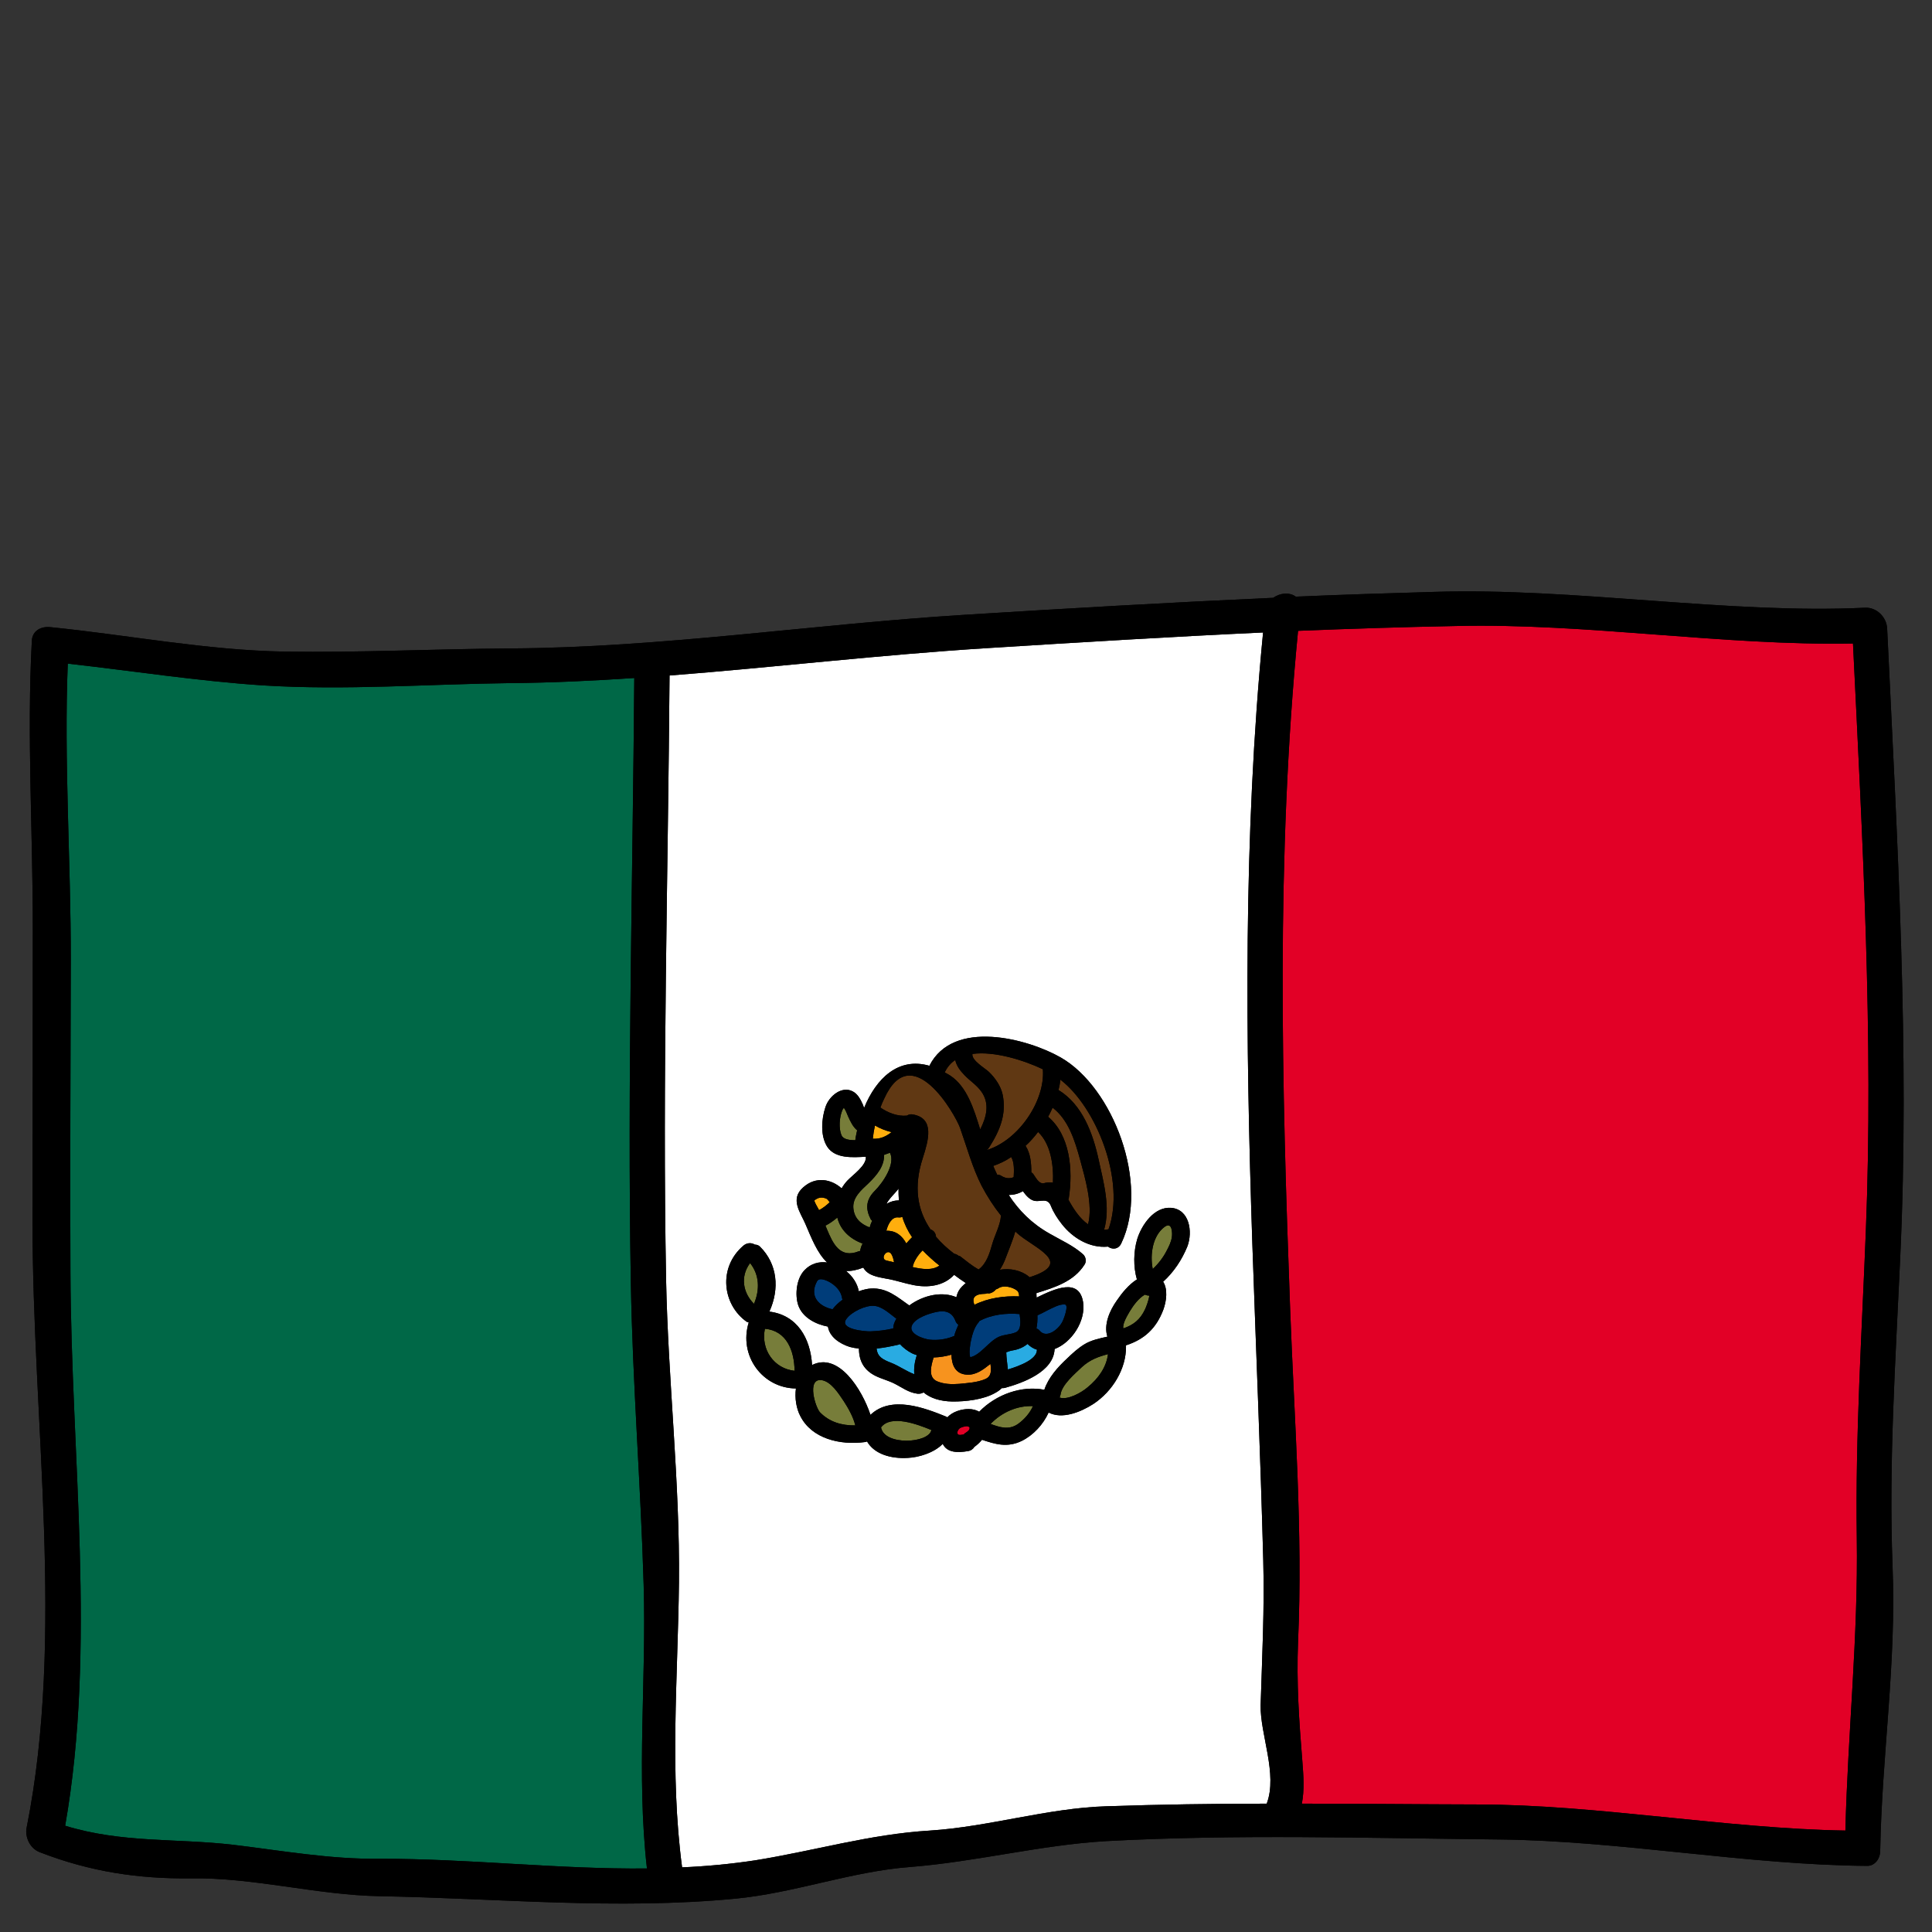 <?xml version="1.0" encoding="UTF-8"?>
<svg xmlns="http://www.w3.org/2000/svg" xmlns:xlink="http://www.w3.org/1999/xlink" width="61" zoomAndPan="magnify" viewBox="0 0 45.75 45.75" height="61" preserveAspectRatio="xMidYMid meet" version="1.0">
  <rect x="0" y="0" width="45.75" height="45.75" fill="#333333" stroke="none"/>
  <defs>
    <clipPath id="0767515e68">
      <path d="M 0.531 14 L 45.285 14 L 45.285 45.223 L 0.531 45.223 Z M 0.531 14 " clip-rule="nonzero"></path>
    </clipPath>
    <clipPath id="bb1e627edd">
      <path d="M 0.531 14 L 45.285 14 L 45.285 45.223 L 0.531 45.223 Z M 0.531 14 " clip-rule="nonzero"></path>
    </clipPath>
  </defs>
  <g clip-path="url(#0767515e68)">
    <path fill="#000000" d="M 44.16 14.391 C 40.926 14.547 37.262 13.91 33.957 14.016 C 32.859 14.047 31.77 14.082 30.684 14.129 C 30.547 14.023 30.316 14.035 30.152 14.156 C 27.715 14.266 25.277 14.406 22.836 14.559 C 19.254 14.781 15.668 15.336 12.082 15.355 C 10.289 15.367 8.523 15.457 6.734 15.43 C 4.891 15.398 3.047 15.039 1.203 14.852 C 0.969 14.824 0.766 14.938 0.754 15.172 C 0.633 17.418 0.781 19.77 0.777 22.047 C 0.777 24.328 0.773 26.609 0.77 28.895 C 0.766 33.691 1.543 38.719 0.629 43.289 C 0.59 43.488 0.699 43.766 0.938 43.859 C 2.145 44.328 3.289 44.492 4.504 44.48 C 5.988 44.453 7.5 44.875 8.988 44.902 C 11.809 44.953 14.594 45.23 17.41 44.961 C 18.805 44.828 20.145 44.32 21.543 44.211 C 23.102 44.09 24.645 43.688 26.191 43.598 C 29.312 43.43 32.371 43.527 35.508 43.559 C 38.379 43.59 41.375 44.164 44.219 44.184 C 44.398 44.184 44.52 44.012 44.523 43.844 C 44.562 41.562 44.91 39.398 44.816 37.09 C 44.723 34.633 44.887 32.223 44.996 29.812 C 45.227 24.887 44.926 19.895 44.688 14.887 C 44.676 14.609 44.434 14.375 44.16 14.391 " fill-opacity="1" fill-rule="nonzero"></path>
  </g>
  <path fill="#e20026" d="M 22.949 33.793 C 22.965 33.809 22.965 33.809 22.953 33.848 C 22.941 33.883 22.879 33.922 22.848 33.941 C 22.836 33.949 22.832 33.957 22.824 33.969 C 22.801 33.969 22.777 33.977 22.762 33.977 C 22.723 33.984 22.691 33.973 22.691 33.973 C 22.641 33.93 22.691 33.84 22.742 33.812 C 22.801 33.785 22.918 33.75 22.949 33.793 " fill-opacity="1" fill-rule="nonzero"></path>
  <path fill="#ffffff" d="M 22.871 30.383 C 22.809 30.434 22.746 30.492 22.703 30.566 C 22.676 30.617 22.656 30.668 22.648 30.719 C 22.316 30.574 21.871 30.664 21.531 30.914 C 21.531 30.914 21.531 30.91 21.527 30.91 C 21.254 30.719 21.004 30.492 20.629 30.512 C 20.543 30.516 20.445 30.539 20.336 30.578 C 20.305 30.398 20.191 30.223 20.035 30.098 C 20.152 30.102 20.289 30.078 20.445 30.016 C 20.445 30.027 20.449 30.031 20.457 30.039 C 20.562 30.207 20.793 30.242 20.977 30.277 C 21.199 30.312 21.406 30.387 21.625 30.43 C 21.977 30.5 22.348 30.453 22.594 30.188 C 22.684 30.258 22.777 30.32 22.871 30.383 " fill-opacity="1" fill-rule="nonzero"></path>
  <path fill="#ffffff" d="M 21.277 28.141 C 21.277 28.234 21.277 28.332 21.289 28.426 C 21.176 28.426 21.078 28.457 20.992 28.508 C 21.047 28.387 21.211 28.242 21.27 28.156 C 21.273 28.152 21.273 28.148 21.277 28.141 " fill-opacity="1" fill-rule="nonzero"></path>
  <path fill="#ffffff" d="M 26.551 29.445 C 27.23 28.027 26.355 25.75 25.121 25.043 C 24.344 24.598 22.574 24.117 22.008 25.238 C 21.277 25.027 20.75 25.531 20.461 26.238 C 20.453 26.211 20.445 26.188 20.438 26.168 C 20.383 26.047 20.32 25.914 20.199 25.848 C 19.938 25.703 19.633 25.953 19.547 26.215 C 19.449 26.508 19.426 26.902 19.59 27.156 C 19.777 27.438 20.18 27.41 20.504 27.391 C 20.523 27.598 20.199 27.816 20.062 27.961 C 20.012 28.016 19.969 28.074 19.93 28.141 C 19.691 27.926 19.324 27.844 19.02 28.117 C 18.699 28.398 18.957 28.711 19.074 28.988 C 19.211 29.305 19.352 29.676 19.586 29.895 C 19.395 29.871 19.203 29.918 19.051 30.078 C 18.852 30.285 18.824 30.672 18.902 30.906 C 19 31.195 19.309 31.359 19.605 31.414 C 19.645 31.656 19.875 31.816 20.121 31.895 C 20.191 31.914 20.262 31.926 20.34 31.934 C 20.34 32.234 20.465 32.449 20.734 32.582 C 20.875 32.652 21.035 32.691 21.176 32.762 C 21.363 32.855 21.512 32.977 21.73 33.004 C 21.785 33.008 21.828 32.996 21.871 32.973 C 22.027 33.105 22.258 33.184 22.555 33.188 C 22.859 33.191 23.293 33.145 23.574 32.98 C 23.637 32.945 23.684 32.91 23.723 32.871 C 23.742 32.871 23.766 32.871 23.789 32.867 C 24.227 32.746 24.949 32.484 24.973 31.945 C 25.375 31.793 25.715 31.285 25.648 30.836 C 25.555 30.25 24.973 30.52 24.547 30.727 C 24.543 30.691 24.543 30.656 24.543 30.621 C 24.973 30.488 25.426 30.348 25.68 29.949 C 25.734 29.871 25.711 29.762 25.648 29.703 C 25.41 29.492 25.137 29.375 24.859 29.215 C 24.434 28.977 24.125 28.664 23.887 28.297 C 24 28.297 24.113 28.27 24.223 28.207 C 24.297 28.312 24.387 28.414 24.504 28.438 C 24.648 28.461 24.805 28.359 24.883 28.551 C 24.949 28.715 25.039 28.852 25.145 28.988 C 25.398 29.312 25.801 29.562 26.238 29.52 C 26.328 29.59 26.48 29.594 26.551 29.445 Z M 28.117 29.516 C 28.25 29.164 28.164 28.637 27.734 28.602 C 27.332 28.57 27.035 29.004 26.93 29.34 C 26.84 29.641 26.836 29.996 26.922 30.297 C 26.73 30.418 26.566 30.621 26.449 30.793 C 26.273 31.039 26.133 31.371 26.223 31.652 C 26.035 31.695 25.836 31.734 25.668 31.84 C 25.523 31.93 25.391 32.051 25.266 32.172 C 25.047 32.375 24.824 32.625 24.73 32.91 C 24.199 32.805 23.59 33.016 23.188 33.43 C 23.043 33.344 22.84 33.352 22.668 33.414 C 22.57 33.449 22.492 33.5 22.434 33.562 C 22.422 33.559 22.41 33.547 22.398 33.543 C 21.895 33.34 21.105 33.035 20.613 33.504 C 20.41 32.895 19.855 32.012 19.23 32.324 C 19.191 31.684 18.875 31.141 18.219 31.059 C 18.465 30.516 18.41 29.93 17.996 29.52 C 17.957 29.484 17.918 29.473 17.875 29.473 C 17.801 29.426 17.695 29.422 17.605 29.496 C 16.996 30.016 17.109 30.898 17.684 31.301 C 17.699 31.305 17.715 31.309 17.73 31.316 C 17.488 32.102 18.055 32.871 18.848 32.879 C 18.816 33.109 18.859 33.355 18.949 33.527 C 19.219 34.07 19.895 34.227 20.484 34.148 C 20.504 34.148 20.516 34.141 20.531 34.133 C 20.707 34.438 21.105 34.547 21.496 34.523 C 21.75 34.512 22.117 34.406 22.324 34.191 C 22.43 34.406 22.68 34.402 22.918 34.363 C 22.992 34.352 23.043 34.312 23.074 34.262 C 23.145 34.211 23.203 34.156 23.254 34.094 C 23.559 34.195 23.848 34.289 24.195 34.121 C 24.473 33.984 24.703 33.73 24.832 33.449 C 25.148 33.613 25.582 33.445 25.891 33.246 C 26.352 32.941 26.668 32.41 26.664 31.887 C 26.664 31.875 26.664 31.867 26.66 31.859 C 27.094 31.719 27.379 31.461 27.547 31.016 C 27.625 30.805 27.656 30.523 27.543 30.352 C 27.797 30.121 27.988 29.832 28.117 29.516 Z M 29.852 40.375 C 29.836 41.066 30.262 42.008 29.996 42.711 C 28.73 42.711 27.465 42.73 26.195 42.773 C 24.805 42.816 23.422 43.258 22.023 43.348 C 20.59 43.434 19.289 43.828 17.867 44.055 C 17.297 44.141 16.723 44.195 16.152 44.219 C 15.855 41.973 16.051 39.758 16.078 37.477 C 16.102 35.09 15.82 32.691 15.773 30.301 C 15.684 25.535 15.82 20.77 15.855 15.996 C 18.359 15.801 20.863 15.504 23.367 15.348 C 25.555 15.211 27.73 15.078 29.91 14.977 C 29.438 19.82 29.496 24.645 29.656 29.461 C 29.742 31.957 29.848 34.453 29.914 36.953 C 29.945 38.09 29.887 39.234 29.852 40.375 " fill-opacity="1" fill-rule="nonzero"></path>
  <path fill="#603813" d="M 24.074 29.191 C 24.449 29.543 25.477 29.898 24.379 30.246 C 24.371 30.242 24.371 30.234 24.359 30.227 C 24.195 30.09 23.918 30.02 23.676 30.07 C 23.723 29.996 23.762 29.922 23.797 29.836 C 23.875 29.625 23.977 29.391 24.043 29.16 C 24.055 29.168 24.062 29.18 24.074 29.191 " fill-opacity="1" fill-rule="nonzero"></path>
  <path fill="#603813" d="M 25.109 25.566 C 25.961 26.219 26.66 27.961 26.25 29.109 C 26.215 29.117 26.18 29.121 26.145 29.121 C 26.301 28.586 26.129 27.984 26.02 27.48 C 25.883 26.84 25.633 26.16 25.066 25.812 C 25.086 25.73 25.102 25.645 25.109 25.566 " fill-opacity="1" fill-rule="nonzero"></path>
  <path fill="#603813" d="M 25.578 27.465 C 25.688 27.875 25.887 28.527 25.766 28.992 C 25.566 28.855 25.414 28.617 25.297 28.402 C 25.301 28.391 25.309 28.387 25.309 28.375 C 25.414 27.691 25.336 26.883 24.82 26.445 C 24.859 26.375 24.891 26.305 24.926 26.23 C 25.301 26.516 25.453 27.008 25.578 27.465 " fill-opacity="1" fill-rule="nonzero"></path>
  <path fill="#603813" d="M 24.582 26.805 C 24.875 27.082 24.953 27.57 24.934 28.008 C 24.922 28.008 24.914 28.004 24.906 28 C 24.844 27.996 24.777 28 24.715 28.02 C 24.594 28.039 24.52 27.867 24.465 27.797 C 24.453 27.781 24.438 27.773 24.422 27.762 C 24.422 27.539 24.402 27.312 24.285 27.133 C 24.395 27.035 24.492 26.922 24.582 26.805 " fill-opacity="1" fill-rule="nonzero"></path>
  <path fill="#603813" d="M 23.945 27.398 C 24.023 27.527 24.012 27.723 24.004 27.875 C 23.906 27.918 23.801 27.906 23.691 27.832 C 23.664 27.82 23.637 27.816 23.613 27.816 C 23.582 27.746 23.547 27.68 23.52 27.609 C 23.664 27.559 23.812 27.492 23.945 27.398 " fill-opacity="1" fill-rule="nonzero"></path>
  <path fill="#603813" d="M 23.238 25.848 C 23.441 26.129 23.363 26.449 23.211 26.746 C 23.062 26.262 22.898 25.73 22.5 25.469 C 22.457 25.441 22.414 25.418 22.371 25.395 C 22.43 25.27 22.516 25.168 22.621 25.102 C 22.648 25.234 22.73 25.348 22.844 25.465 C 22.977 25.602 23.125 25.691 23.238 25.848 " fill-opacity="1" fill-rule="nonzero"></path>
  <path fill="#603813" d="M 24.695 25.32 C 24.754 26.062 24.125 27 23.367 27.234 C 23.367 27.234 23.367 27.234 23.367 27.23 C 23.387 27.219 23.406 27.195 23.422 27.172 C 23.688 26.758 23.836 26.371 23.742 25.918 C 23.699 25.715 23.562 25.523 23.422 25.387 C 23.336 25.301 23 25.113 23.027 24.957 C 23.551 24.887 24.242 25.105 24.695 25.32 " fill-opacity="1" fill-rule="nonzero"></path>
  <path fill="#603813" d="M 23.703 28.785 C 23.688 29.016 23.555 29.246 23.492 29.473 C 23.434 29.68 23.359 29.926 23.172 30.062 C 23.016 29.973 22.879 29.859 22.738 29.75 C 22.723 29.742 22.711 29.742 22.695 29.734 C 22.664 29.711 22.633 29.695 22.594 29.688 C 22.43 29.562 22.285 29.43 22.164 29.285 C 22.16 29.207 22.113 29.137 22.035 29.113 C 21.723 28.656 21.629 28.105 21.852 27.422 C 21.984 27.008 22.141 26.48 21.617 26.391 C 21.562 26.379 21.516 26.391 21.477 26.418 C 21.25 26.441 21.023 26.348 20.848 26.227 C 20.875 26.156 20.902 26.086 20.938 26.016 C 21.586 24.586 22.613 26.375 22.734 26.707 C 22.895 27.164 23.027 27.652 23.246 28.082 C 23.383 28.34 23.531 28.57 23.703 28.785 " fill-opacity="1" fill-rule="nonzero"></path>
  <path fill="#003d7a" d="M 25.219 30.891 C 25.32 30.902 25.18 31.27 25.148 31.316 C 25.051 31.492 24.777 31.699 24.621 31.512 C 24.598 31.484 24.57 31.469 24.543 31.457 C 24.562 31.363 24.57 31.258 24.566 31.148 C 24.645 31.113 24.727 31.07 24.801 31.031 C 24.922 30.973 25.09 30.875 25.219 30.891 " fill-opacity="1" fill-rule="nonzero"></path>
  <path fill="#003d7a" d="M 24.148 31.148 C 24.164 31.258 24.195 31.492 24.051 31.551 C 23.922 31.605 23.785 31.598 23.652 31.656 C 23.41 31.766 23.223 32.086 22.973 32.141 C 22.98 32.141 22.969 32.133 22.961 32.07 C 22.953 31.984 22.969 31.895 22.98 31.805 C 23.012 31.648 23.059 31.438 23.176 31.309 C 23.184 31.301 23.184 31.293 23.188 31.285 C 23.477 31.125 23.836 31.09 24.145 31.117 C 24.145 31.121 24.148 31.121 24.148 31.125 C 24.148 31.133 24.145 31.137 24.148 31.148 " fill-opacity="1" fill-rule="nonzero"></path>
  <path fill="#003d7a" d="M 22.629 31.289 C 22.645 31.324 22.668 31.352 22.695 31.371 C 22.656 31.457 22.621 31.543 22.594 31.641 C 22.586 31.641 22.574 31.641 22.566 31.648 C 22.383 31.719 22.199 31.742 22.012 31.723 C 21.879 31.707 21.496 31.59 21.598 31.379 C 21.684 31.203 22.008 31.102 22.18 31.066 C 22.402 31.02 22.555 31.082 22.629 31.289 " fill-opacity="1" fill-rule="nonzero"></path>
  <path fill="#003d7a" d="M 19.941 30.742 C 19.941 30.758 19.949 30.766 19.953 30.777 C 19.859 30.844 19.777 30.922 19.715 31.004 C 19.398 30.938 19.152 30.699 19.348 30.34 C 19.41 30.223 19.641 30.352 19.695 30.391 C 19.82 30.477 19.918 30.59 19.941 30.742 " fill-opacity="1" fill-rule="nonzero"></path>
  <path fill="#003d7a" d="M 21.227 31.227 C 21.18 31.305 21.152 31.383 21.152 31.457 C 20.973 31.5 20.793 31.52 20.609 31.527 C 20.512 31.531 19.848 31.484 20.047 31.227 C 20.172 31.059 20.496 30.91 20.691 30.922 C 20.895 30.934 21.074 31.117 21.227 31.227 " fill-opacity="1" fill-rule="nonzero"></path>
  <path fill="#29abe2" d="M 24.555 31.961 L 24.555 31.965 C 24.555 32.191 24.148 32.344 23.867 32.43 C 23.855 32.301 23.832 32.168 23.828 32.023 C 23.879 32.004 23.93 31.984 23.984 31.977 C 24.129 31.953 24.242 31.898 24.332 31.824 C 24.398 31.891 24.477 31.938 24.555 31.961 " fill-opacity="1" fill-rule="nonzero"></path>
  <path fill="#29abe2" d="M 21.711 32.09 C 21.656 32.258 21.637 32.41 21.652 32.543 C 21.457 32.469 21.281 32.34 21.098 32.27 C 20.895 32.191 20.777 32.125 20.758 31.934 C 20.938 31.914 21.117 31.879 21.285 31.84 C 21.297 31.836 21.301 31.828 21.309 31.828 C 21.391 31.918 21.496 31.996 21.598 32.047 C 21.633 32.062 21.668 32.078 21.711 32.09 " fill-opacity="1" fill-rule="nonzero"></path>
  <path fill="#777d3a" d="M 22.055 33.863 C 21.996 34.18 20.941 34.242 20.863 33.801 C 21.094 33.492 21.715 33.723 22.055 33.863 " fill-opacity="1" fill-rule="nonzero"></path>
  <path fill="#777d3a" d="M 20.254 33.754 C 19.934 33.758 19.648 33.676 19.422 33.449 C 19.312 33.34 19.098 32.648 19.445 32.68 C 19.68 32.707 19.863 33.008 19.98 33.18 C 20.086 33.344 20.203 33.547 20.254 33.754 " fill-opacity="1" fill-rule="nonzero"></path>
  <path fill="#777d3a" d="M 17.762 29.91 C 17.984 30.188 17.996 30.539 17.855 30.875 C 17.594 30.617 17.523 30.23 17.762 29.91 " fill-opacity="1" fill-rule="nonzero"></path>
  <path fill="#777d3a" d="M 18.113 31.465 C 18.629 31.512 18.809 31.984 18.816 32.461 C 18.328 32.41 18.012 31.957 18.113 31.465 " fill-opacity="1" fill-rule="nonzero"></path>
  <path fill="#777d3a" d="M 20.297 26.766 C 20.281 26.844 20.262 26.918 20.254 27 C 20.105 27 19.969 26.98 19.926 26.883 C 19.859 26.723 19.875 26.461 19.945 26.293 C 19.961 26.258 19.969 26.246 19.984 26.234 C 20.027 26.293 20.055 26.367 20.082 26.434 C 20.141 26.562 20.195 26.68 20.297 26.766 " fill-opacity="1" fill-rule="nonzero"></path>
  <path fill="#777d3a" d="M 21.074 27.297 C 21.211 27.566 20.906 28.008 20.715 28.199 C 20.496 28.418 20.496 28.637 20.621 28.875 C 20.633 28.891 20.645 28.898 20.652 28.91 C 20.629 28.957 20.609 29.008 20.594 29.066 C 20.387 28.988 20.227 28.852 20.207 28.605 C 20.188 28.359 20.391 28.184 20.559 28.027 C 20.766 27.828 20.945 27.609 20.934 27.348 C 20.977 27.332 21.027 27.316 21.074 27.297 " fill-opacity="1" fill-rule="nonzero"></path>
  <path fill="#777d3a" d="M 20.426 29.449 C 20.395 29.504 20.379 29.562 20.367 29.625 C 20.359 29.625 20.352 29.625 20.34 29.629 C 19.887 29.812 19.723 29.445 19.578 29.098 C 19.57 29.074 19.559 29.051 19.547 29.023 C 19.648 28.973 19.738 28.906 19.828 28.832 C 19.902 29.133 20.129 29.336 20.426 29.449 " fill-opacity="1" fill-rule="nonzero"></path>
  <path fill="#777d3a" d="M 27.574 29.055 C 27.766 28.91 27.762 29.223 27.75 29.293 C 27.734 29.406 27.684 29.508 27.633 29.605 C 27.551 29.77 27.434 29.922 27.297 30.051 C 27.227 29.703 27.297 29.262 27.574 29.055 " fill-opacity="1" fill-rule="nonzero"></path>
  <path fill="#777d3a" d="M 27.113 30.656 C 27.141 30.672 27.18 30.68 27.215 30.68 C 27.207 30.781 27.133 30.969 27.117 31 C 27 31.254 26.836 31.375 26.602 31.457 C 26.57 31.352 26.707 31.133 26.754 31.051 C 26.84 30.91 26.961 30.742 27.113 30.656 " fill-opacity="1" fill-rule="nonzero"></path>
  <path fill="#777d3a" d="M 23.457 33.719 C 23.723 33.441 24.094 33.281 24.461 33.297 C 24.387 33.461 24.266 33.602 24.113 33.715 C 23.891 33.875 23.668 33.797 23.457 33.719 " fill-opacity="1" fill-rule="nonzero"></path>
  <path fill="#777d3a" d="M 26.238 32.066 C 26.199 32.375 26.012 32.641 25.754 32.852 C 25.609 32.977 25.285 33.16 25.09 33.094 C 25.098 33.074 25.109 33.051 25.113 33.027 C 25.141 32.793 25.453 32.531 25.617 32.375 C 25.812 32.195 26.016 32.125 26.238 32.066 " fill-opacity="1" fill-rule="nonzero"></path>
  <path fill="#f7931e" d="M 23.453 32.297 C 23.477 32.449 23.48 32.594 23.332 32.656 C 23.145 32.738 22.91 32.75 22.715 32.77 C 22.531 32.785 22.348 32.777 22.184 32.707 C 21.973 32.609 22.047 32.34 22.109 32.145 C 22.254 32.141 22.398 32.117 22.531 32.078 C 22.535 32.332 22.629 32.531 22.883 32.551 C 23.105 32.57 23.277 32.438 23.453 32.297 " fill-opacity="1" fill-rule="nonzero"></path>
  <path fill="#ffae0d" d="M 24.133 30.699 C 23.781 30.684 23.402 30.734 23.074 30.898 C 23.055 30.844 23.039 30.789 23.062 30.738 C 23.105 30.645 23.246 30.641 23.328 30.637 C 23.352 30.637 23.363 30.629 23.379 30.625 C 23.395 30.625 23.406 30.629 23.422 30.629 C 23.48 30.621 23.543 30.586 23.586 30.531 C 23.598 30.527 23.613 30.523 23.633 30.512 C 23.762 30.418 23.984 30.48 24.09 30.566 C 24.121 30.594 24.133 30.648 24.133 30.699 " fill-opacity="1" fill-rule="nonzero"></path>
  <path fill="#ffae0d" d="M 21.125 29.73 C 21.148 29.781 21.16 29.836 21.172 29.891 C 21.113 29.879 21.055 29.863 21 29.852 C 20.809 29.816 21.031 29.508 21.125 29.73 " fill-opacity="1" fill-rule="nonzero"></path>
  <path fill="#ffae0d" d="M 21.848 29.609 C 21.973 29.738 22.105 29.859 22.246 29.969 C 22.074 30.09 21.832 30.055 21.613 30.004 C 21.629 29.891 21.73 29.723 21.848 29.609 " fill-opacity="1" fill-rule="nonzero"></path>
  <path fill="#ffae0d" d="M 21.598 29.297 C 21.551 29.344 21.504 29.395 21.461 29.445 C 21.367 29.27 21.219 29.137 20.988 29.145 C 21.031 28.98 21.121 28.812 21.27 28.828 C 21.305 28.832 21.336 28.828 21.367 28.816 C 21.418 28.988 21.496 29.148 21.598 29.297 " fill-opacity="1" fill-rule="nonzero"></path>
  <path fill="#ffae0d" d="M 19.582 28.391 C 19.605 28.418 19.629 28.441 19.648 28.469 C 19.57 28.543 19.488 28.609 19.395 28.656 C 19.359 28.582 19.309 28.512 19.281 28.43 C 19.371 28.352 19.469 28.336 19.582 28.391 " fill-opacity="1" fill-rule="nonzero"></path>
  <path fill="#ffae0d" d="M 20.719 26.652 C 20.84 26.723 20.977 26.777 21.113 26.809 C 20.98 26.914 20.84 26.977 20.668 26.965 C 20.68 26.859 20.695 26.758 20.719 26.652 " fill-opacity="1" fill-rule="nonzero"></path>
  <path fill="#006847" d="M 15.32 44.246 C 13.211 44.266 11.105 44.012 8.992 44.016 C 7.832 44.031 6.672 43.824 5.516 43.684 C 4.148 43.527 2.898 43.648 1.543 43.234 C 2.285 39.004 1.684 34.523 1.668 30.125 C 1.656 27.66 1.672 25.199 1.676 22.738 C 1.68 20.414 1.512 18.02 1.605 15.715 C 3.145 15.887 4.688 16.129 6.227 16.23 C 8.184 16.352 10.125 16.199 12.082 16.176 C 13.062 16.168 14.039 16.121 15.02 16.055 C 14.984 20.828 14.855 25.594 14.938 30.359 C 14.98 32.762 15.172 35.137 15.242 37.531 C 15.309 39.797 15.066 42 15.32 44.246 " fill-opacity="1" fill-rule="nonzero"></path>
  <path fill="#e20026" d="M 43.879 15.238 C 44.105 19.898 44.367 24.539 44.184 29.137 C 44.09 31.555 43.934 33.957 43.969 36.406 C 44.004 38.758 43.758 41.016 43.699 43.348 C 40.867 43.301 37.832 42.734 34.988 42.73 C 33.594 42.727 32.211 42.711 30.828 42.711 C 30.891 42.383 30.867 42.055 30.84 41.711 C 30.762 40.746 30.699 39.859 30.738 38.875 C 30.855 36.25 30.648 33.621 30.551 31.008 C 30.352 25.668 30.215 20.316 30.738 14.938 C 31.988 14.887 33.23 14.848 34.48 14.824 C 37.543 14.75 40.844 15.297 43.879 15.238 " fill-opacity="1" fill-rule="nonzero"></path>
  <g clip-path="url(#bb1e627edd)">
    <path fill="#000000" d="M 8.992 44.016 C 11.105 44.012 13.211 44.266 15.32 44.246 C 15.066 42 15.309 39.797 15.242 37.531 C 15.172 35.137 14.98 32.762 14.938 30.359 C 14.855 25.594 14.984 20.828 15.02 16.055 C 14.039 16.121 13.062 16.168 12.082 16.176 C 10.125 16.199 8.184 16.352 6.227 16.23 C 4.688 16.129 3.145 15.887 1.605 15.715 C 1.512 18.02 1.68 20.414 1.676 22.738 C 1.672 25.199 1.656 27.66 1.668 30.125 C 1.684 34.523 2.285 39.004 1.543 43.234 C 2.898 43.648 4.148 43.527 5.516 43.684 C 6.672 43.824 7.832 44.031 8.992 44.016 Z M 29.996 42.711 C 30.262 42.008 29.836 41.066 29.852 40.375 C 29.887 39.234 29.945 38.09 29.914 36.953 C 29.848 34.453 29.742 31.957 29.656 29.461 C 29.496 24.645 29.438 19.82 29.91 14.977 C 27.73 15.078 25.555 15.211 23.367 15.348 C 20.863 15.504 18.359 15.801 15.855 15.996 C 15.82 20.77 15.684 25.535 15.773 30.301 C 15.82 32.691 16.102 35.09 16.078 37.477 C 16.051 39.758 15.855 41.973 16.152 44.219 C 16.723 44.195 17.297 44.141 17.867 44.055 C 19.289 43.828 20.59 43.434 22.023 43.348 C 23.422 43.258 24.805 42.816 26.195 42.773 C 27.465 42.73 28.73 42.711 29.996 42.711 Z M 44.184 29.137 C 44.367 24.539 44.105 19.898 43.879 15.238 C 40.844 15.297 37.543 14.75 34.48 14.824 C 33.23 14.848 31.988 14.887 30.738 14.938 C 30.215 20.316 30.352 25.668 30.551 31.008 C 30.648 33.621 30.855 36.25 30.738 38.875 C 30.699 39.859 30.762 40.746 30.84 41.711 C 30.867 42.055 30.891 42.383 30.828 42.711 C 32.211 42.711 33.594 42.727 34.988 42.73 C 37.832 42.734 40.867 43.301 43.699 43.348 C 43.758 41.016 44.004 38.758 43.969 36.406 C 43.934 33.957 44.09 31.555 44.184 29.137 Z M 44.688 14.887 C 44.926 19.895 45.227 24.887 44.996 29.812 C 44.887 32.223 44.723 34.633 44.816 37.09 C 44.91 39.398 44.562 41.562 44.523 43.844 C 44.52 44.012 44.398 44.184 44.219 44.184 C 41.375 44.164 38.379 43.59 35.508 43.559 C 32.371 43.527 29.312 43.43 26.191 43.598 C 24.645 43.688 23.102 44.09 21.543 44.211 C 20.145 44.32 18.805 44.828 17.41 44.961 C 14.594 45.23 11.809 44.953 8.988 44.902 C 7.5 44.875 5.988 44.453 4.504 44.48 C 3.289 44.492 2.145 44.328 0.938 43.859 C 0.699 43.766 0.59 43.492 0.629 43.289 C 1.543 38.719 0.766 33.691 0.77 28.895 C 0.773 26.609 0.777 24.328 0.777 22.047 C 0.781 19.77 0.633 17.418 0.754 15.172 C 0.766 14.938 0.969 14.824 1.203 14.852 C 3.047 15.039 4.891 15.398 6.734 15.43 C 8.523 15.457 10.289 15.367 12.082 15.355 C 15.668 15.336 19.254 14.781 22.836 14.559 C 25.277 14.406 27.715 14.266 30.152 14.156 C 30.316 14.035 30.547 14.023 30.684 14.129 C 31.77 14.082 32.859 14.047 33.957 14.016 C 37.262 13.91 40.926 14.547 44.16 14.391 C 44.434 14.375 44.676 14.609 44.688 14.887 " fill-opacity="1" fill-rule="nonzero"></path>
  </g>
  <path fill="#000000" d="M 17.855 30.875 C 17.996 30.539 17.984 30.188 17.762 29.91 C 17.523 30.23 17.594 30.617 17.855 30.875 Z M 18.816 32.461 C 18.809 31.984 18.629 31.512 18.113 31.465 C 18.012 31.957 18.328 32.41 18.816 32.461 Z M 19.422 33.449 C 19.648 33.676 19.934 33.758 20.254 33.754 C 20.203 33.547 20.086 33.344 19.98 33.18 C 19.863 33.008 19.68 32.707 19.445 32.68 C 19.098 32.648 19.312 33.34 19.422 33.449 Z M 20.863 33.801 C 20.941 34.242 21.996 34.18 22.055 33.863 C 21.715 33.723 21.094 33.492 20.863 33.801 Z M 22.953 33.848 C 22.965 33.809 22.965 33.809 22.949 33.793 C 22.918 33.75 22.801 33.785 22.742 33.812 C 22.691 33.84 22.641 33.93 22.691 33.973 C 22.691 33.973 22.723 33.984 22.762 33.977 C 22.777 33.977 22.801 33.969 22.824 33.969 C 22.832 33.957 22.836 33.949 22.848 33.941 C 22.879 33.922 22.941 33.883 22.953 33.848 Z M 24.461 33.297 C 24.094 33.281 23.723 33.441 23.457 33.719 C 23.668 33.797 23.891 33.875 24.113 33.715 C 24.266 33.602 24.387 33.461 24.461 33.297 Z M 25.754 32.852 C 26.012 32.641 26.199 32.375 26.238 32.066 C 26.016 32.125 25.812 32.195 25.617 32.375 C 25.453 32.531 25.141 32.793 25.113 33.027 C 25.109 33.051 25.098 33.074 25.09 33.094 C 25.285 33.16 25.609 32.977 25.754 32.852 Z M 27.215 30.68 C 27.18 30.68 27.141 30.672 27.113 30.656 C 26.961 30.742 26.84 30.91 26.754 31.051 C 26.707 31.133 26.57 31.352 26.602 31.457 C 26.836 31.375 27 31.254 27.117 31 C 27.133 30.969 27.207 30.781 27.215 30.68 Z M 27.75 29.293 C 27.762 29.223 27.766 28.91 27.574 29.055 C 27.297 29.262 27.227 29.703 27.297 30.051 C 27.434 29.922 27.551 29.77 27.633 29.605 C 27.684 29.508 27.734 29.406 27.75 29.293 Z M 27.734 28.602 C 28.164 28.637 28.25 29.164 28.117 29.516 C 27.988 29.832 27.797 30.121 27.543 30.352 C 27.656 30.523 27.625 30.805 27.547 31.016 C 27.379 31.461 27.094 31.719 26.66 31.859 C 26.664 31.867 26.664 31.875 26.664 31.887 C 26.668 32.41 26.352 32.941 25.891 33.246 C 25.582 33.445 25.148 33.613 24.832 33.449 C 24.703 33.73 24.473 33.984 24.195 34.121 C 23.848 34.289 23.559 34.195 23.254 34.094 C 23.203 34.156 23.145 34.211 23.074 34.262 C 23.043 34.312 22.992 34.352 22.918 34.363 C 22.68 34.402 22.43 34.406 22.324 34.191 C 22.117 34.406 21.75 34.512 21.496 34.523 C 21.105 34.547 20.707 34.438 20.531 34.133 C 20.516 34.141 20.504 34.148 20.484 34.148 C 19.895 34.227 19.219 34.07 18.949 33.527 C 18.859 33.355 18.816 33.109 18.848 32.879 C 18.055 32.871 17.488 32.102 17.73 31.316 C 17.715 31.309 17.699 31.305 17.684 31.301 C 17.109 30.898 16.996 30.016 17.605 29.496 C 17.695 29.422 17.801 29.426 17.875 29.473 C 17.918 29.473 17.957 29.484 17.996 29.52 C 18.41 29.93 18.465 30.516 18.219 31.059 C 18.875 31.141 19.191 31.684 19.23 32.324 C 19.855 32.012 20.41 32.895 20.613 33.504 C 21.105 33.035 21.895 33.34 22.398 33.543 C 22.41 33.547 22.422 33.559 22.434 33.562 C 22.492 33.5 22.57 33.449 22.668 33.414 C 22.84 33.352 23.043 33.344 23.188 33.43 C 23.59 33.016 24.199 32.805 24.73 32.91 C 24.824 32.625 25.047 32.375 25.266 32.172 C 25.391 32.051 25.523 31.93 25.668 31.84 C 25.836 31.734 26.035 31.695 26.223 31.652 C 26.133 31.371 26.273 31.039 26.449 30.793 C 26.566 30.621 26.73 30.418 26.922 30.297 C 26.836 29.996 26.84 29.641 26.93 29.34 C 27.035 29.004 27.332 28.57 27.734 28.602 " fill-opacity="1" fill-rule="nonzero"></path>
  <path fill="#000000" d="M 19.648 28.469 C 19.629 28.441 19.605 28.418 19.582 28.391 C 19.469 28.336 19.371 28.352 19.281 28.43 C 19.309 28.512 19.359 28.582 19.395 28.656 C 19.488 28.609 19.57 28.543 19.648 28.469 Z M 19.953 30.777 C 19.949 30.766 19.941 30.758 19.941 30.742 C 19.918 30.59 19.82 30.477 19.695 30.391 C 19.641 30.352 19.41 30.223 19.348 30.34 C 19.152 30.699 19.398 30.938 19.715 31.004 C 19.777 30.922 19.859 30.844 19.953 30.777 Z M 20.254 27 C 20.262 26.918 20.281 26.844 20.297 26.766 C 20.195 26.68 20.141 26.562 20.082 26.434 C 20.055 26.367 20.027 26.293 19.984 26.234 C 19.969 26.246 19.961 26.258 19.945 26.293 C 19.875 26.461 19.859 26.723 19.926 26.883 C 19.969 26.98 20.105 27 20.254 27 Z M 20.367 29.625 C 20.379 29.562 20.395 29.504 20.426 29.449 C 20.129 29.336 19.902 29.133 19.828 28.832 C 19.738 28.906 19.648 28.973 19.547 29.023 C 19.559 29.051 19.57 29.074 19.578 29.098 C 19.723 29.445 19.887 29.812 20.34 29.629 C 20.352 29.625 20.359 29.625 20.367 29.625 Z M 21.113 26.809 C 20.977 26.777 20.84 26.723 20.719 26.652 C 20.695 26.758 20.68 26.859 20.668 26.965 C 20.84 26.977 20.98 26.914 21.113 26.809 Z M 20.715 28.199 C 20.906 28.008 21.211 27.566 21.074 27.297 C 21.027 27.316 20.977 27.332 20.934 27.348 C 20.945 27.609 20.766 27.828 20.559 28.027 C 20.391 28.184 20.188 28.359 20.207 28.605 C 20.227 28.852 20.387 28.988 20.594 29.066 C 20.609 29.008 20.629 28.957 20.652 28.91 C 20.645 28.898 20.633 28.891 20.621 28.875 C 20.496 28.637 20.496 28.418 20.715 28.199 Z M 21.172 29.891 C 21.16 29.836 21.148 29.781 21.125 29.73 C 21.031 29.508 20.809 29.816 21 29.852 C 21.055 29.863 21.113 29.879 21.172 29.891 Z M 21.152 31.457 C 21.152 31.383 21.18 31.305 21.227 31.227 C 21.074 31.117 20.895 30.934 20.691 30.922 C 20.496 30.91 20.172 31.059 20.047 31.227 C 19.848 31.484 20.512 31.531 20.609 31.527 C 20.793 31.52 20.973 31.5 21.152 31.457 Z M 21.289 28.426 C 21.277 28.332 21.277 28.234 21.277 28.141 C 21.273 28.148 21.273 28.152 21.27 28.156 C 21.211 28.242 21.047 28.387 20.992 28.508 C 21.078 28.457 21.176 28.426 21.289 28.426 Z M 21.461 29.445 C 21.504 29.395 21.551 29.344 21.598 29.297 C 21.496 29.148 21.418 28.988 21.367 28.816 C 21.336 28.828 21.305 28.832 21.27 28.828 C 21.121 28.812 21.031 28.98 20.988 29.145 C 21.219 29.137 21.367 29.27 21.461 29.445 Z M 21.652 32.543 C 21.637 32.41 21.656 32.258 21.711 32.09 C 21.668 32.078 21.633 32.062 21.598 32.047 C 21.496 31.996 21.391 31.918 21.309 31.828 C 21.301 31.828 21.297 31.836 21.285 31.84 C 21.117 31.879 20.938 31.914 20.758 31.934 C 20.777 32.125 20.895 32.191 21.098 32.27 C 21.281 32.34 21.457 32.469 21.652 32.543 Z M 22.246 29.969 C 22.105 29.859 21.973 29.738 21.848 29.609 C 21.73 29.723 21.629 29.891 21.613 30.004 C 21.832 30.055 22.074 30.09 22.246 29.969 Z M 22.695 31.371 C 22.668 31.352 22.645 31.324 22.629 31.289 C 22.555 31.082 22.402 31.02 22.18 31.066 C 22.008 31.102 21.684 31.203 21.598 31.379 C 21.496 31.59 21.879 31.707 22.012 31.723 C 22.199 31.742 22.383 31.719 22.566 31.648 C 22.574 31.641 22.586 31.641 22.594 31.641 C 22.621 31.543 22.656 31.457 22.695 31.371 Z M 22.703 30.566 C 22.746 30.492 22.809 30.434 22.871 30.383 C 22.777 30.32 22.684 30.258 22.594 30.188 C 22.348 30.453 21.977 30.5 21.625 30.43 C 21.406 30.387 21.199 30.312 20.977 30.277 C 20.793 30.242 20.562 30.207 20.457 30.039 C 20.449 30.031 20.445 30.027 20.445 30.016 C 20.289 30.078 20.152 30.102 20.035 30.098 C 20.191 30.223 20.305 30.398 20.336 30.578 C 20.445 30.539 20.543 30.516 20.629 30.512 C 21.004 30.492 21.254 30.719 21.527 30.91 C 21.531 30.91 21.531 30.914 21.531 30.914 C 21.871 30.664 22.316 30.574 22.648 30.719 C 22.656 30.668 22.676 30.617 22.703 30.566 Z M 23.211 26.746 C 23.363 26.449 23.441 26.129 23.238 25.848 C 23.125 25.691 22.977 25.602 22.844 25.465 C 22.73 25.348 22.648 25.234 22.621 25.102 C 22.516 25.168 22.43 25.27 22.371 25.395 C 22.414 25.418 22.457 25.441 22.5 25.469 C 22.898 25.73 23.062 26.262 23.211 26.746 Z M 23.332 32.656 C 23.48 32.594 23.477 32.449 23.453 32.297 C 23.277 32.438 23.105 32.57 22.883 32.551 C 22.629 32.531 22.535 32.332 22.531 32.078 C 22.398 32.117 22.254 32.141 22.109 32.145 C 22.047 32.34 21.973 32.609 22.184 32.707 C 22.348 32.777 22.531 32.785 22.715 32.77 C 22.91 32.75 23.145 32.738 23.332 32.656 Z M 23.492 29.473 C 23.555 29.246 23.688 29.016 23.703 28.785 C 23.531 28.57 23.383 28.34 23.246 28.082 C 23.027 27.652 22.895 27.164 22.734 26.707 C 22.613 26.375 21.586 24.586 20.938 26.016 C 20.902 26.086 20.875 26.156 20.848 26.227 C 21.023 26.348 21.25 26.441 21.477 26.418 C 21.516 26.391 21.562 26.379 21.617 26.391 C 22.141 26.48 21.984 27.008 21.852 27.422 C 21.629 28.105 21.723 28.656 22.035 29.113 C 22.113 29.137 22.16 29.207 22.164 29.285 C 22.285 29.43 22.43 29.562 22.594 29.688 C 22.633 29.695 22.664 29.711 22.695 29.734 C 22.711 29.742 22.723 29.742 22.738 29.75 C 22.879 29.859 23.016 29.973 23.172 30.062 C 23.359 29.926 23.434 29.68 23.492 29.473 Z M 24.004 27.875 C 24.012 27.723 24.023 27.527 23.945 27.398 C 23.812 27.492 23.664 27.559 23.52 27.609 C 23.547 27.68 23.582 27.746 23.613 27.816 C 23.637 27.816 23.664 27.82 23.691 27.832 C 23.801 27.906 23.906 27.918 24.004 27.875 Z M 23.074 30.898 C 23.402 30.734 23.781 30.684 24.133 30.699 C 24.133 30.648 24.121 30.594 24.09 30.566 C 23.984 30.48 23.762 30.418 23.633 30.512 C 23.613 30.523 23.598 30.527 23.586 30.531 C 23.543 30.586 23.48 30.621 23.422 30.629 C 23.406 30.629 23.395 30.625 23.379 30.625 C 23.363 30.629 23.352 30.637 23.328 30.637 C 23.246 30.641 23.105 30.645 23.062 30.738 C 23.039 30.789 23.055 30.844 23.074 30.898 Z M 24.051 31.551 C 24.195 31.492 24.164 31.258 24.148 31.148 C 24.145 31.137 24.148 31.133 24.148 31.125 C 24.148 31.121 24.145 31.121 24.145 31.117 C 23.836 31.09 23.477 31.125 23.188 31.285 C 23.184 31.293 23.184 31.301 23.176 31.309 C 23.059 31.438 23.012 31.648 22.98 31.805 C 22.969 31.895 22.953 31.984 22.961 32.07 C 22.969 32.133 22.98 32.141 22.973 32.141 C 23.223 32.086 23.41 31.766 23.652 31.656 C 23.785 31.598 23.922 31.605 24.051 31.551 Z M 24.379 30.246 C 25.477 29.898 24.449 29.543 24.074 29.191 C 24.062 29.18 24.055 29.168 24.043 29.16 C 23.977 29.391 23.875 29.625 23.797 29.836 C 23.762 29.922 23.723 29.996 23.676 30.07 C 23.918 30.02 24.195 30.09 24.359 30.227 C 24.371 30.234 24.371 30.242 24.379 30.246 Z M 24.555 31.965 L 24.555 31.961 C 24.477 31.938 24.398 31.891 24.332 31.824 C 24.242 31.898 24.129 31.953 23.984 31.977 C 23.93 31.984 23.879 32.004 23.828 32.023 C 23.832 32.168 23.855 32.301 23.867 32.43 C 24.148 32.344 24.555 32.191 24.555 31.965 Z M 23.367 27.234 C 24.125 27 24.754 26.062 24.695 25.32 C 24.242 25.105 23.551 24.887 23.027 24.957 C 23 25.113 23.336 25.301 23.422 25.387 C 23.562 25.523 23.699 25.715 23.742 25.918 C 23.836 26.371 23.688 26.758 23.422 27.172 C 23.406 27.195 23.387 27.219 23.367 27.23 C 23.367 27.234 23.367 27.234 23.367 27.234 Z M 24.934 28.008 C 24.953 27.57 24.875 27.082 24.582 26.805 C 24.492 26.922 24.395 27.035 24.285 27.133 C 24.402 27.312 24.422 27.539 24.422 27.762 C 24.438 27.773 24.453 27.781 24.465 27.797 C 24.52 27.867 24.594 28.039 24.715 28.02 C 24.777 28 24.844 27.996 24.906 28 C 24.914 28.004 24.922 28.008 24.934 28.008 Z M 25.148 31.316 C 25.18 31.27 25.32 30.902 25.219 30.891 C 25.09 30.875 24.922 30.973 24.801 31.031 C 24.727 31.07 24.645 31.113 24.566 31.148 C 24.57 31.258 24.562 31.363 24.543 31.457 C 24.57 31.469 24.598 31.484 24.621 31.512 C 24.777 31.699 25.051 31.492 25.148 31.316 Z M 25.766 28.992 C 25.887 28.527 25.688 27.875 25.578 27.465 C 25.453 27.008 25.301 26.516 24.926 26.23 C 24.891 26.305 24.859 26.375 24.82 26.445 C 25.336 26.883 25.414 27.691 25.309 28.375 C 25.309 28.387 25.301 28.391 25.297 28.402 C 25.414 28.617 25.566 28.855 25.766 28.992 Z M 26.25 29.109 C 26.66 27.961 25.961 26.219 25.109 25.566 C 25.102 25.645 25.086 25.73 25.066 25.812 C 25.633 26.16 25.883 26.84 26.02 27.48 C 26.129 27.984 26.301 28.586 26.145 29.121 C 26.18 29.121 26.215 29.117 26.25 29.109 Z M 25.121 25.043 C 26.355 25.75 27.23 28.027 26.551 29.445 C 26.48 29.594 26.328 29.59 26.238 29.52 C 25.801 29.562 25.398 29.312 25.145 28.988 C 25.039 28.852 24.949 28.715 24.883 28.551 C 24.805 28.359 24.648 28.461 24.504 28.438 C 24.387 28.414 24.297 28.312 24.223 28.207 C 24.113 28.27 24 28.297 23.887 28.297 C 24.125 28.664 24.434 28.977 24.859 29.215 C 25.137 29.375 25.41 29.492 25.648 29.703 C 25.711 29.762 25.734 29.871 25.68 29.949 C 25.426 30.348 24.973 30.488 24.543 30.621 C 24.543 30.656 24.543 30.691 24.547 30.727 C 24.973 30.52 25.555 30.25 25.648 30.836 C 25.715 31.285 25.375 31.793 24.973 31.945 C 24.949 32.484 24.227 32.746 23.789 32.867 C 23.766 32.871 23.742 32.871 23.723 32.871 C 23.684 32.91 23.637 32.945 23.574 32.98 C 23.293 33.145 22.859 33.191 22.555 33.188 C 22.258 33.184 22.027 33.105 21.871 32.973 C 21.828 32.996 21.785 33.008 21.73 33.004 C 21.512 32.977 21.363 32.855 21.176 32.762 C 21.035 32.691 20.875 32.652 20.734 32.582 C 20.465 32.449 20.34 32.234 20.34 31.934 C 20.262 31.926 20.191 31.914 20.121 31.895 C 19.875 31.816 19.645 31.656 19.605 31.414 C 19.309 31.359 19 31.195 18.902 30.906 C 18.824 30.672 18.852 30.285 19.051 30.078 C 19.203 29.918 19.395 29.871 19.586 29.895 C 19.352 29.676 19.211 29.305 19.074 28.988 C 18.957 28.711 18.699 28.398 19.02 28.117 C 19.324 27.844 19.691 27.926 19.93 28.141 C 19.969 28.074 20.012 28.016 20.062 27.961 C 20.199 27.816 20.523 27.598 20.504 27.391 C 20.18 27.41 19.777 27.438 19.59 27.156 C 19.426 26.902 19.449 26.508 19.547 26.215 C 19.633 25.953 19.938 25.703 20.199 25.848 C 20.32 25.914 20.383 26.047 20.438 26.168 C 20.445 26.188 20.453 26.211 20.461 26.238 C 20.75 25.531 21.277 25.027 22.008 25.238 C 22.574 24.117 24.344 24.598 25.121 25.043 " fill-opacity="1" fill-rule="nonzero"></path>
</svg>

